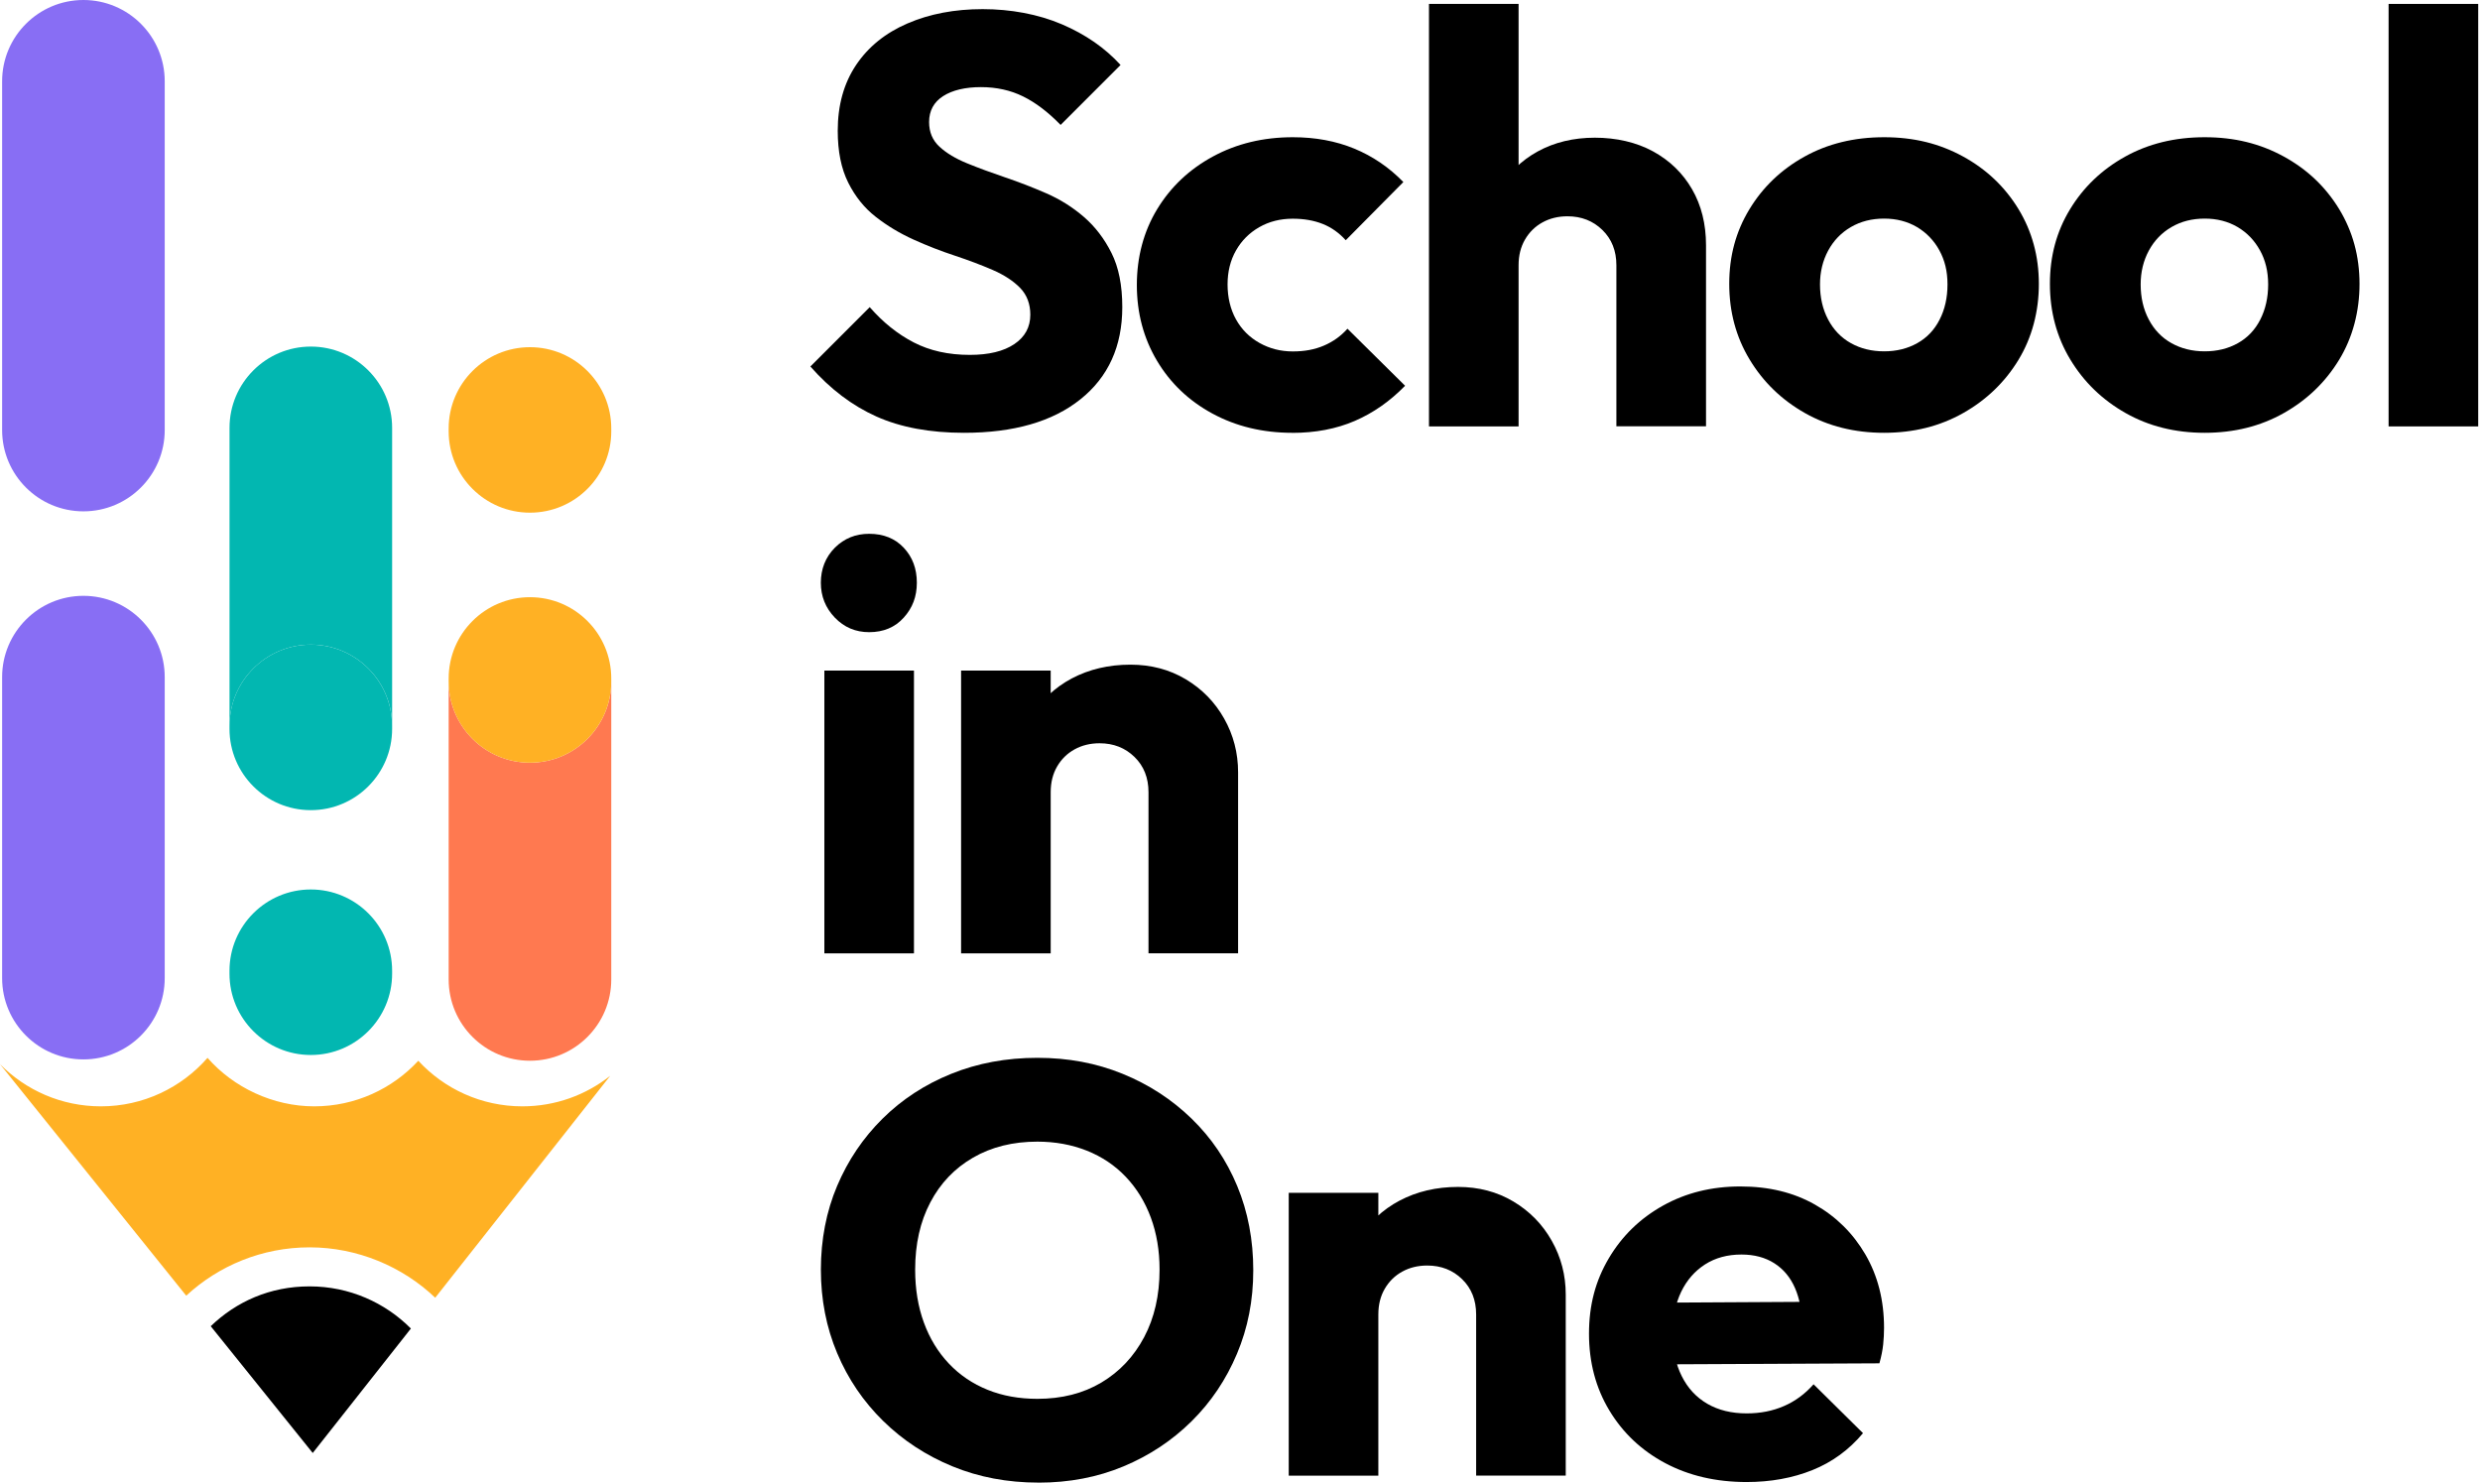 <?xml version="1.0" encoding="UTF-8" standalone="no"?>
<!DOCTYPE svg PUBLIC "-//W3C//DTD SVG 1.1//EN" "http://www.w3.org/Graphics/SVG/1.1/DTD/svg11.dtd">
<svg width="100%" height="100%" viewBox="0 0 690 413" version="1.1" xmlns="http://www.w3.org/2000/svg" xmlns:xlink="http://www.w3.org/1999/xlink" xml:space="preserve" xmlns:serif="http://www.serif.com/" style="fill-rule:evenodd;clip-rule:evenodd;stroke-linejoin:round;stroke-miterlimit:2;">
    <g transform="matrix(1,0,0,1,-21.08,-41.52)">
        <path d="M44.29,183.79C56.78,183.79 66.91,173.66 66.91,161.17L66.91,64.14C66.91,51.65 56.78,41.52 44.29,41.52C31.8,41.52 21.67,51.65 21.67,64.14L21.67,161.17C21.67,173.66 31.8,183.79 44.29,183.79Z" style="fill:rgb(136,110,244);fill-rule:nonzero;"/>
    </g>
    <g transform="matrix(1,0,0,1,-21.08,-41.52)">
        <path d="M44.29,336.28C56.78,336.28 66.91,326.15 66.91,313.66L66.91,229.92C66.91,217.43 56.78,207.3 44.29,207.3C31.8,207.3 21.67,217.43 21.67,229.92L21.67,313.66C21.67,326.15 31.8,336.28 44.29,336.28Z" style="fill:rgb(136,110,244);fill-rule:nonzero;"/>
    </g>
    <g transform="matrix(1,0,0,1,-21.08,-41.52)">
        <path d="M107.56,220.88C120.05,220.88 130.18,231.01 130.18,243.5L130.18,160.57C130.18,148.08 120.05,137.95 107.56,137.95C95.07,137.95 84.94,148.08 84.94,160.57L84.94,243.5C84.94,231.01 95.07,220.88 107.56,220.88Z" style="fill:rgb(2,183,177);fill-rule:nonzero;"/>
    </g>
    <g transform="matrix(1,0,0,1,-21.08,-41.52)">
        <path d="M168.53,336.65C181.02,336.65 191.15,326.52 191.15,314.03L191.15,231.1C191.15,243.59 181.02,253.72 168.53,253.72C156.04,253.72 145.91,243.59 145.91,231.1L145.91,314.03C145.91,326.52 156.04,336.65 168.53,336.65Z" style="fill:rgb(255,121,80);fill-rule:nonzero;"/>
    </g>
    <g transform="matrix(1,0,0,1,-21.08,-41.52)">
        <path d="M168.53,184.16C181.02,184.16 191.15,174.03 191.15,161.54L191.15,160.74C191.15,148.25 181.02,138.12 168.53,138.12C156.04,138.12 145.91,148.25 145.91,160.74L145.91,161.54C145.91,174.03 156.04,184.16 168.53,184.16Z" style="fill:rgb(255,177,36);fill-rule:nonzero;"/>
    </g>
    <g transform="matrix(1,0,0,1,-21.08,-41.52)">
        <path d="M168.53,253.72C181.02,253.72 191.15,243.59 191.15,231.1L191.15,230.3C191.15,217.81 181.02,207.68 168.53,207.68C156.04,207.68 145.91,217.81 145.91,230.3L145.91,231.1C145.91,243.59 156.04,253.72 168.53,253.72Z" style="fill:rgb(255,177,36);fill-rule:nonzero;"/>
    </g>
    <g transform="matrix(1,0,0,1,-21.08,-41.52)">
        <path d="M130.18,243.5L130.18,244.31C130.18,256.794 120.044,266.93 107.56,266.93L107.55,266.93C95.066,266.93 84.93,256.794 84.93,244.31L84.93,243.5C84.93,231.016 95.066,220.88 107.55,220.88L107.56,220.88C120.044,220.88 130.18,231.016 130.18,243.5Z" style="fill:rgb(2,183,177);"/>
    </g>
    <g transform="matrix(1,0,0,1,-21.08,-41.52)">
        <path d="M130.18,311.62L130.18,312.43C130.18,324.914 120.044,335.05 107.56,335.05L107.55,335.05C95.066,335.05 84.93,324.914 84.93,312.43L84.93,311.62C84.93,299.136 95.066,289 107.55,289L107.56,289C120.044,289 130.18,299.136 130.18,311.62Z" style="fill:rgb(2,183,177);"/>
    </g>
    <g transform="matrix(1,0,0,1,-21.08,-41.52)">
        <path d="M137.45,336.67C130.25,344.46 119.94,349.34 108.5,349.34C97.06,349.34 86.05,344.11 78.82,335.85C71.59,344.11 60.98,349.34 49.14,349.34C38.16,349.34 28.23,344.84 21.08,337.6L72.89,402.02C81.91,393.68 93.97,388.57 107.23,388.57C120.49,388.57 133.08,393.91 142.17,402.59L190.86,340.84C184.14,346.16 175.65,349.34 166.42,349.34C154.97,349.34 144.67,344.46 137.47,336.67L137.45,336.67Z" style="fill:rgb(255,177,36);fill-rule:nonzero;"/>
    </g>
    <g transform="matrix(1,0,0,1,-21.08,-41.52)">
        <path d="M79.71,410.51L108.09,445.79L135.4,411.16C128.2,403.92 118.24,399.43 107.22,399.43C96.2,399.43 86.85,403.65 79.71,410.51Z" style="fill-rule:nonzero;"/>
    </g>
    <g transform="matrix(1,0,0,1,-21.08,-41.52)">
        <path d="M289.3,161.94C279.8,161.94 271.68,160.43 264.93,157.41C258.18,154.39 252.06,149.75 246.55,143.49L263.06,126.98C266.73,131.19 270.8,134.46 275.28,136.78C279.76,139.1 284.97,140.26 290.9,140.26C296.19,140.26 300.32,139.26 303.29,137.26C306.26,135.26 307.74,132.54 307.74,129.08C307.74,126.06 306.79,123.58 304.91,121.63C303.02,119.69 300.46,118.01 297.22,116.61C293.98,115.21 290.47,113.89 286.7,112.64C282.92,111.4 279.12,109.92 275.28,108.19C271.45,106.46 267.94,104.36 264.76,101.87C261.57,99.39 259.01,96.2 257.07,92.32C255.13,88.44 254.16,83.63 254.16,77.91C254.16,70.79 255.86,64.69 259.26,59.61C262.66,54.54 267.44,50.68 273.59,48.03C279.74,45.38 286.7,44.06 294.48,44.06C302.26,44.06 309.91,45.46 316.5,48.27C323.08,51.08 328.53,54.85 332.85,59.6L316.17,76.28C312.71,72.72 309.23,70.07 305.73,68.35C302.22,66.62 298.31,65.76 293.99,65.76C289.67,65.76 286.06,66.6 283.47,68.27C280.88,69.94 279.58,72.35 279.58,75.48C279.58,78.29 280.55,80.58 282.49,82.36C284.43,84.14 287,85.68 290.18,86.97C293.36,88.27 296.87,89.56 300.7,90.86C304.53,92.15 308.36,93.64 312.2,95.31C316.03,96.98 319.51,99.17 322.64,101.87C325.77,104.57 328.33,107.92 330.33,111.91C332.33,115.9 333.33,120.92 333.33,126.97C333.33,137.87 329.44,146.43 321.67,152.63C313.9,158.84 303.1,161.94 289.29,161.94L289.3,161.94Z" style="fill-rule:nonzero;"/>
    </g>
    <g transform="matrix(1,0,0,1,-21.08,-41.52)">
        <path d="M380.61,161.94C372.41,161.94 365.01,160.16 358.43,156.6C351.85,153.04 346.69,148.13 342.97,141.87C339.25,135.61 337.38,128.59 337.38,120.82C337.38,113.05 339.27,105.9 343.05,99.69C346.83,93.48 352.01,88.6 358.59,85.04C365.17,81.48 372.57,79.7 380.77,79.7C387.03,79.7 392.72,80.75 397.85,82.86C402.97,84.97 407.54,88.07 411.53,92.17L395.5,108.36C393.66,106.31 391.53,104.8 389.1,103.83C386.67,102.86 383.89,102.37 380.76,102.37C377.3,102.37 374.2,103.15 371.45,104.72C368.7,106.29 366.54,108.44 364.97,111.2C363.4,113.95 362.62,117.11 362.62,120.67C362.62,124.23 363.4,127.58 364.97,130.39C366.53,133.2 368.72,135.38 371.53,136.95C374.34,138.52 377.41,139.3 380.76,139.3C384.11,139.3 386.88,138.76 389.42,137.68C391.95,136.6 394.14,135.04 395.98,132.98L412.01,148.85C407.8,153.17 403.13,156.43 398,158.64C392.87,160.85 387.07,161.96 380.6,161.96L380.61,161.94Z" style="fill-rule:nonzero;"/>
    </g>
    <g transform="matrix(1,0,0,1,-21.08,-41.52)">
        <path d="M418.66,160.16L418.66,42.61L443.59,42.61L443.59,160.16L418.66,160.16ZM470.8,160.16L470.8,115.31C470.8,111.32 469.51,108.05 466.91,105.51C464.32,102.98 461.08,101.7 457.19,101.7C454.6,101.7 452.28,102.27 450.23,103.4C448.18,104.53 446.56,106.13 445.37,108.18C444.18,110.23 443.59,112.61 443.59,115.3L434.04,110.6C434.04,104.45 435.36,99.05 438.01,94.41C440.65,89.77 444.3,86.18 448.94,83.64C453.58,81.11 458.87,79.83 464.81,79.83C470.75,79.83 476.36,81.1 481,83.64C485.64,86.18 489.26,89.68 491.85,94.16C494.44,98.64 495.74,103.85 495.74,109.78L495.74,160.13L470.81,160.13L470.8,160.16Z" style="fill-rule:nonzero;"/>
    </g>
    <g transform="matrix(1,0,0,1,-21.08,-41.52)">
        <path d="M545.27,161.94C537.07,161.94 529.73,160.11 523.25,156.44C516.77,152.77 511.65,147.81 507.87,141.55C504.09,135.29 502.2,128.27 502.2,120.5C502.2,112.73 504.06,105.93 507.79,99.77C511.51,93.62 516.61,88.73 523.09,85.12C529.57,81.51 536.96,79.7 545.27,79.7C553.58,79.7 560.68,81.48 567.21,85.04C573.74,88.6 578.89,93.49 582.67,99.69C586.45,105.9 588.34,112.83 588.34,120.5C588.34,128.17 586.45,135.42 582.67,141.63C578.89,147.84 573.76,152.78 567.29,156.44C560.81,160.11 553.47,161.94 545.27,161.94ZM545.27,139.27C548.72,139.27 551.8,138.52 554.5,137C557.2,135.49 559.28,133.3 560.73,130.44C562.19,127.58 562.92,124.32 562.92,120.64C562.92,116.96 562.16,113.92 560.65,111.17C559.14,108.42 557.06,106.26 554.42,104.69C551.77,103.13 548.72,102.34 545.27,102.34C541.82,102.34 538.74,103.12 536.04,104.69C533.34,106.26 531.24,108.44 529.72,111.25C528.21,114.06 527.45,117.19 527.45,120.64C527.45,124.31 528.2,127.58 529.72,130.44C531.23,133.3 533.34,135.49 536.04,137C538.74,138.51 541.81,139.27 545.27,139.27Z" style="fill-rule:nonzero;"/>
    </g>
    <g transform="matrix(1,0,0,1,-21.08,-41.52)">
        <path d="M634.49,161.94C626.29,161.94 618.95,160.11 612.47,156.44C605.99,152.77 600.87,147.81 597.09,141.55C593.31,135.29 591.42,128.27 591.42,120.5C591.42,112.73 593.28,105.93 597.01,99.77C600.73,93.62 605.83,88.73 612.31,85.12C618.79,81.51 626.18,79.7 634.49,79.7C642.8,79.7 649.9,81.48 656.43,85.04C662.96,88.6 668.11,93.49 671.89,99.69C675.67,105.9 677.56,112.83 677.56,120.5C677.56,128.17 675.67,135.42 671.89,141.63C668.11,147.84 662.98,152.78 656.51,156.44C650.03,160.11 642.69,161.94 634.49,161.94ZM634.49,139.27C637.94,139.27 641.02,138.52 643.72,137C646.42,135.49 648.5,133.3 649.95,130.44C651.41,127.58 652.14,124.32 652.14,120.64C652.14,116.96 651.38,113.92 649.87,111.17C648.36,108.42 646.28,106.26 643.64,104.69C640.99,103.13 637.94,102.34 634.49,102.34C631.04,102.34 627.96,103.12 625.26,104.69C622.56,106.26 620.46,108.44 618.94,111.25C617.43,114.06 616.67,117.19 616.67,120.64C616.67,124.31 617.42,127.58 618.94,130.44C620.45,133.3 622.56,135.49 625.26,137C627.96,138.51 631.03,139.27 634.49,139.27Z" style="fill-rule:nonzero;"/>
    </g>
    <g transform="matrix(1,0,0,1,-21.08,-41.52)">
        <rect x="685.65" y="42.61" width="24.93" height="117.55" style="fill-rule:nonzero;"/>
    </g>
    <g transform="matrix(1,0,0,1,-21.08,-41.52)">
        <path d="M262.9,217.41C259.12,217.41 255.94,216.06 253.35,213.36C250.76,210.66 249.46,207.43 249.46,203.64C249.46,199.85 250.76,196.52 253.35,193.92C255.94,191.33 259.12,190.04 262.9,190.04C266.89,190.04 270.11,191.34 272.53,193.92C274.96,196.51 276.17,199.75 276.17,203.64C276.17,207.53 274.96,210.66 272.53,213.36C270.1,216.06 266.89,217.41 262.9,217.41ZM250.44,306.78L250.44,228.09L275.37,228.09L275.37,306.78L250.44,306.78Z" style="fill-rule:nonzero;"/>
        <path d="M288.48,306.78L288.48,228.09L313.41,228.09L313.41,306.78L288.48,306.78ZM340.62,306.78L340.62,261.93C340.62,257.94 339.33,254.67 336.73,252.13C334.14,249.6 330.9,248.32 327.01,248.32C324.42,248.32 322.1,248.89 320.05,250.02C318,251.15 316.38,252.75 315.19,254.8C314,256.85 313.41,259.23 313.41,261.92L303.86,257.22C303.86,251.07 305.24,245.67 307.99,241.03C310.74,236.39 314.52,232.8 319.32,230.26C324.12,227.73 329.55,226.45 335.59,226.45C341.31,226.45 346.44,227.8 350.97,230.5C355.5,233.2 359.07,236.84 361.66,241.43C364.25,246.02 365.55,251.01 365.55,256.41L365.55,306.76L340.62,306.76L340.62,306.78Z" style="fill-rule:nonzero;"/>
    </g>
    <g transform="matrix(1,0,0,1,-21.08,-41.52)">
        <path d="M310.02,454.03C301.38,454.03 293.4,452.52 286.06,449.5C278.72,446.48 272.3,442.27 266.79,436.87C261.29,431.47 257.02,425.19 254,418.01C250.98,410.83 249.47,403.09 249.47,394.77C249.47,386.45 250.98,378.58 254,371.46C257.02,364.34 261.23,358.1 266.63,352.76C272.03,347.42 278.39,343.26 285.74,340.29C293.08,337.32 301.07,335.84 309.7,335.84C318.33,335.84 326.13,337.32 333.42,340.29C340.71,343.26 347.1,347.41 352.61,352.76C358.12,358.1 362.35,364.37 365.32,371.54C368.29,378.72 369.77,386.52 369.77,394.94C369.77,403.36 368.26,411 365.24,418.18C362.22,425.36 358.01,431.62 352.61,436.96C347.21,442.3 340.9,446.49 333.67,449.51C326.44,452.53 318.56,454.04 310.03,454.04L310.02,454.03ZM309.7,430.72C316.5,430.72 322.44,429.21 327.51,426.19C332.58,423.17 336.55,418.96 339.41,413.56C342.27,408.16 343.7,401.9 343.7,394.78C343.7,389.49 342.89,384.66 341.27,380.29C339.65,375.92 337.33,372.14 334.31,368.96C331.29,365.78 327.67,363.35 323.46,361.67C319.25,360 314.66,359.16 309.7,359.16C302.9,359.16 296.93,360.64 291.81,363.61C286.68,366.58 282.71,370.73 279.91,376.08C277.1,381.42 275.7,387.66 275.7,394.78C275.7,400.18 276.51,405.09 278.13,409.51C279.75,413.94 282.07,417.74 285.09,420.92C288.11,424.11 291.7,426.53 295.86,428.21C300.01,429.89 304.63,430.72 309.7,430.72Z" style="fill-rule:nonzero;"/>
        <path d="M379.64,452.09L379.64,373.4L404.57,373.4L404.57,452.09L379.64,452.09ZM431.78,452.09L431.78,407.24C431.78,403.25 430.49,399.98 427.89,397.44C425.3,394.91 422.06,393.63 418.17,393.63C415.58,393.63 413.26,394.2 411.21,395.33C409.16,396.46 407.54,398.06 406.35,400.11C405.16,402.16 404.57,404.54 404.57,407.23L395.02,402.53C395.02,396.38 396.4,390.98 399.15,386.34C401.9,381.7 405.68,378.11 410.48,375.57C415.28,373.04 420.71,371.76 426.75,371.76C432.47,371.76 437.6,373.11 442.13,375.81C446.66,378.51 450.23,382.15 452.82,386.74C455.41,391.33 456.71,396.32 456.71,401.72L456.71,452.07L431.78,452.07L431.78,452.09Z" style="fill-rule:nonzero;"/>
        <path d="M507.06,453.87C498.53,453.87 490.97,452.11 484.39,448.61C477.8,445.1 472.62,440.22 468.85,433.96C465.07,427.7 463.18,420.58 463.18,412.59C463.18,404.6 465.01,397.83 468.69,391.62C472.36,385.41 477.38,380.53 483.75,376.97C490.12,373.41 497.3,371.63 505.28,371.63C513.26,371.63 520.07,373.3 526,376.65C531.93,380 536.63,384.64 540.09,390.57C543.54,396.51 545.27,403.31 545.27,410.97C545.27,412.48 545.19,414.02 545.03,415.58C544.87,417.15 544.52,418.9 543.98,420.84L476.3,421.16L476.3,404L533.29,403.68L522.6,410.97C522.49,406.54 521.79,402.85 520.49,399.88C519.19,396.91 517.28,394.62 514.74,393C512.2,391.38 509.15,390.57 505.59,390.57C501.7,390.57 498.33,391.49 495.47,393.32C492.61,395.16 490.4,397.69 488.83,400.93C487.26,404.17 486.48,408.05 486.48,412.59C486.48,417.13 487.31,421.07 488.99,424.41C490.66,427.76 493.04,430.32 496.11,432.1C499.19,433.88 502.83,434.77 507.04,434.77C510.82,434.77 514.27,434.1 517.4,432.74C520.53,431.39 523.28,429.37 525.66,426.67L539.42,440.27C535.53,444.91 530.84,448.34 525.33,450.55C519.82,452.76 513.73,453.87 507.03,453.87L507.06,453.87Z" style="fill-rule:nonzero;"/>
    </g>
</svg>
